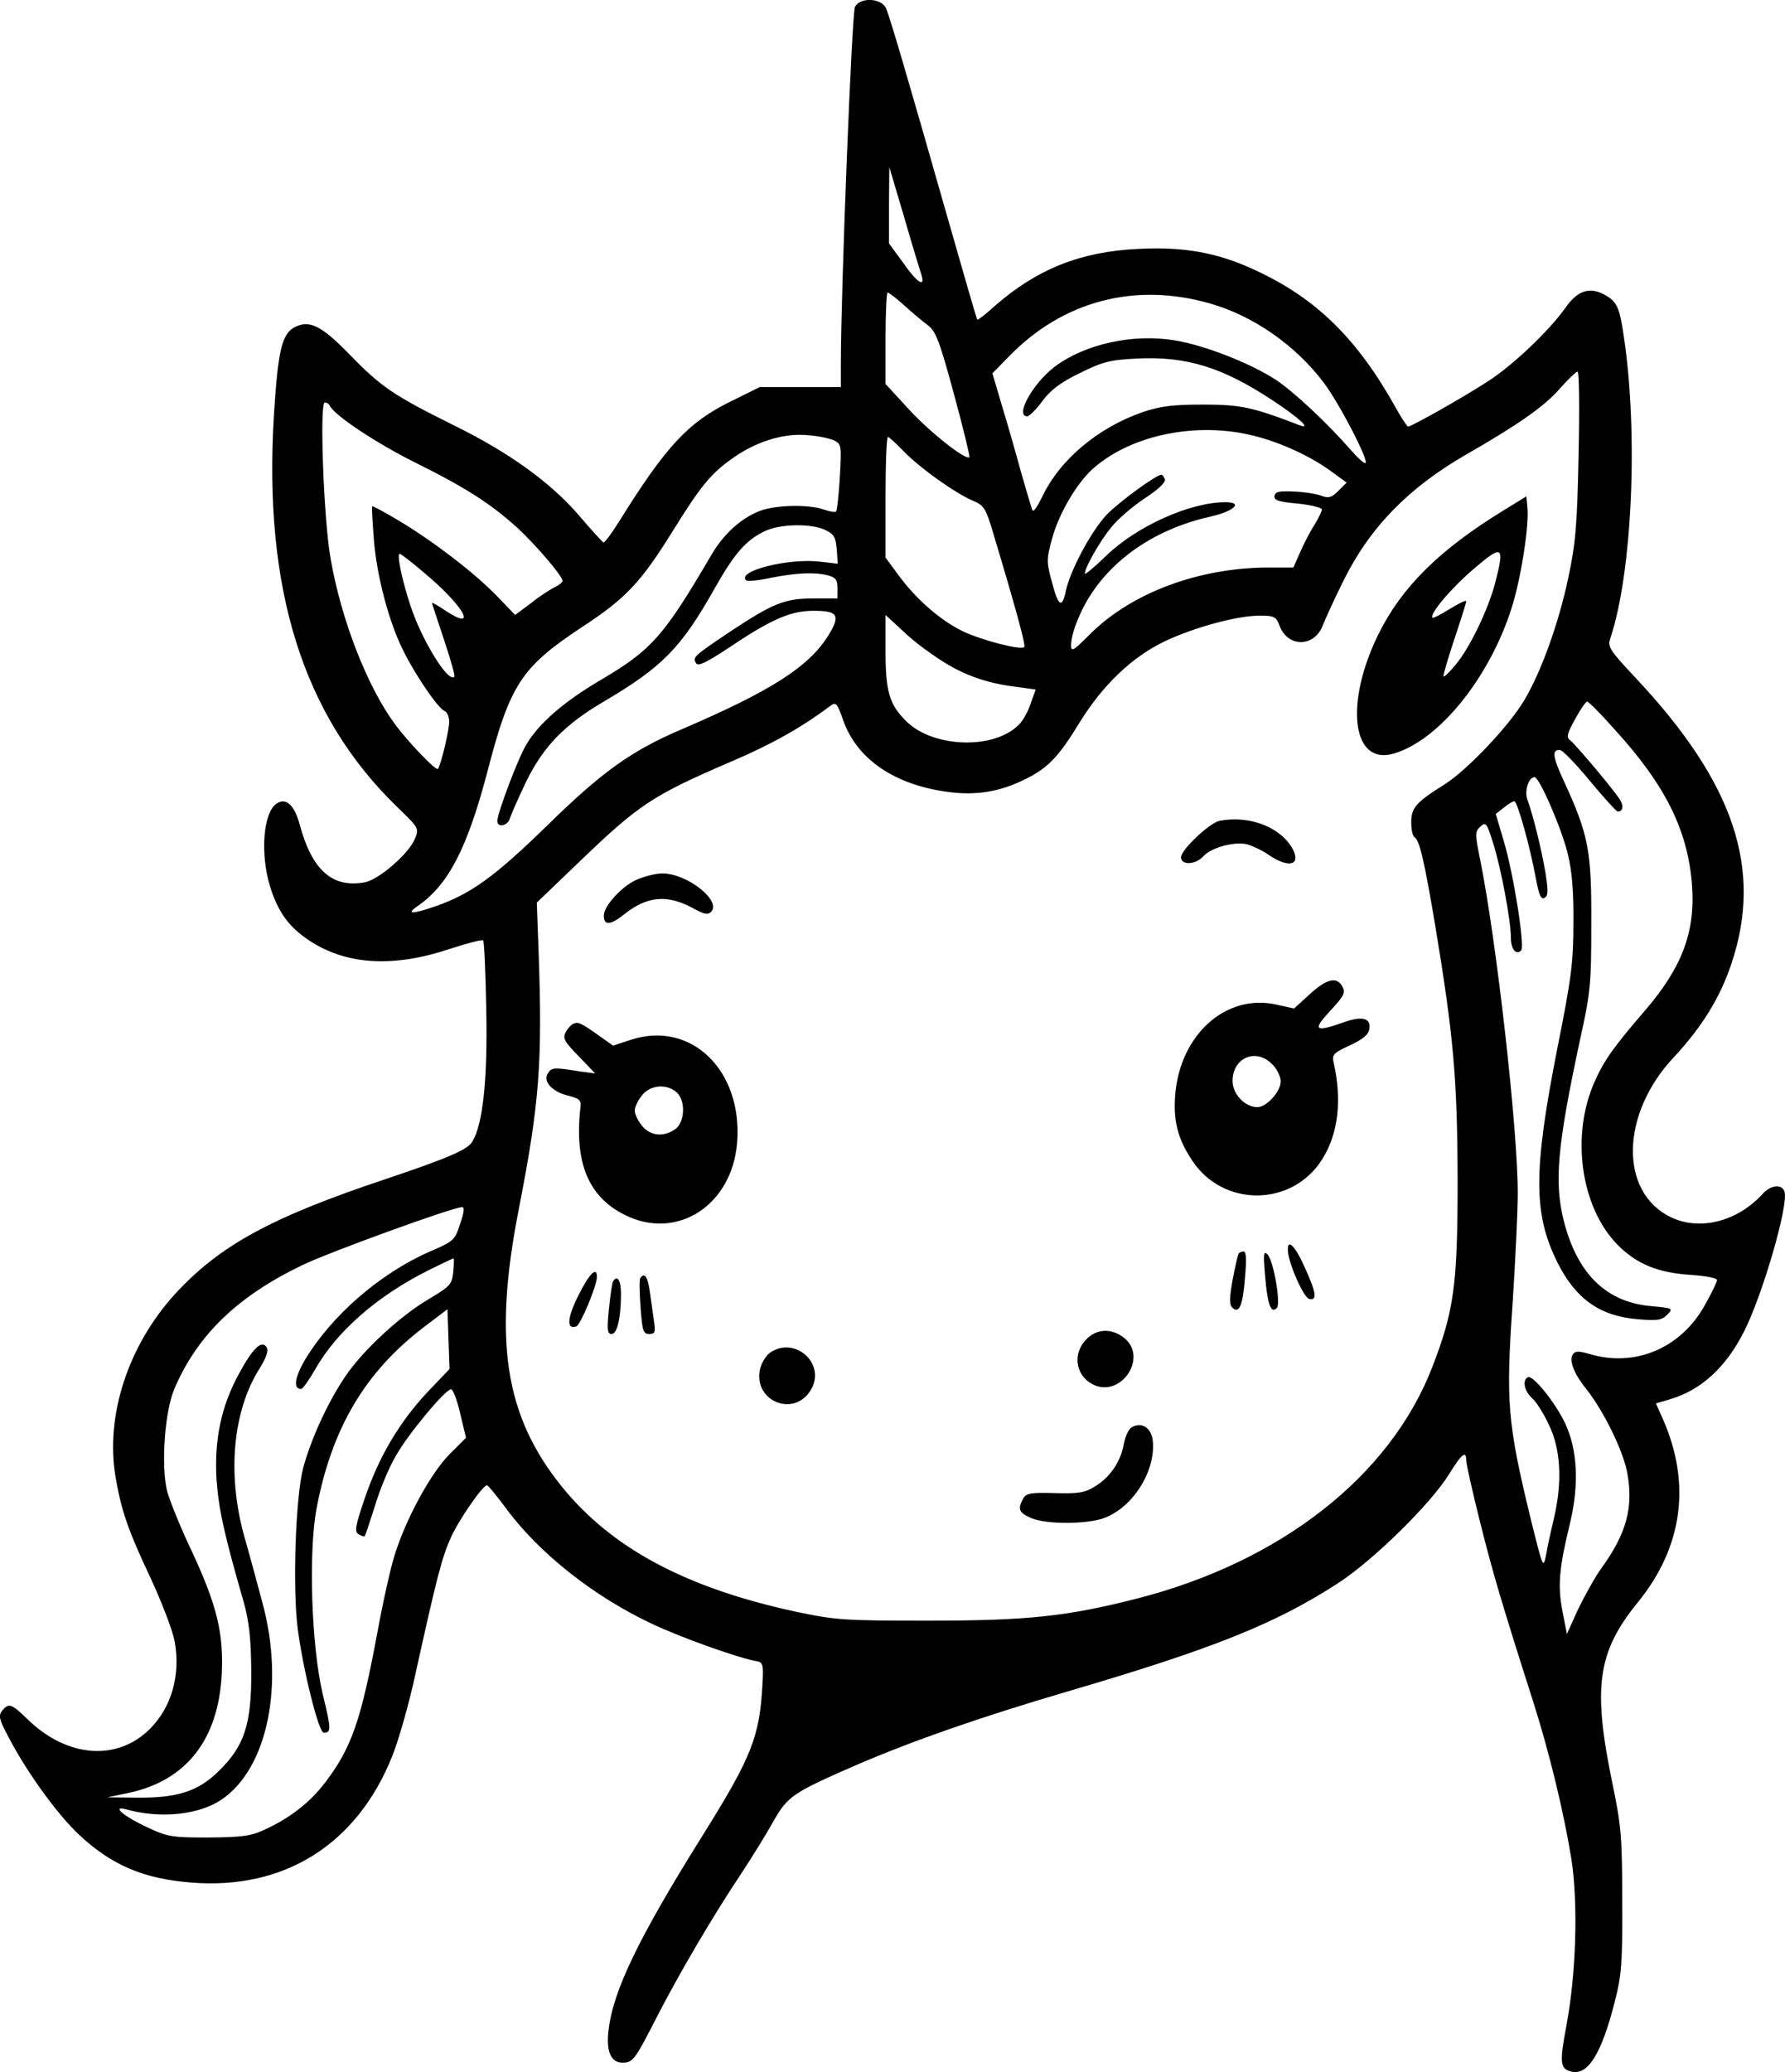 <?xml version="1.0" standalone="no"?>
<!DOCTYPE svg PUBLIC "-//W3C//DTD SVG 20010904//EN"
 "http://www.w3.org/TR/2001/REC-SVG-20010904/DTD/svg10.dtd">
<svg version="1.0" xmlns="http://www.w3.org/2000/svg"
 width="519.504pt" height="602.876pt" viewBox="0 0 519.504 602.876"
 preserveAspectRatio="xMidYMid meet">
<g transform="translate(-234.274,812.115) scale(0.1,-0.1)"
fill="#000000" stroke="none">
<path d="M4831 8101 c-9 -16 -41 -827 -41 -1036 l0 -70 -118 0 -118 0 -85 -42
c-124 -61 -188 -130 -325 -350 -22 -35 -42 -62 -45 -60 -3 1 -34 35 -69 76
-84 98 -204 185 -369 266 -173 86 -209 110 -302 206 -79 81 -114 99 -155 80
-40 -18 -52 -64 -64 -257 -31 -507 84 -875 359 -1141 63 -61 64 -62 51 -93
-18 -43 -104 -118 -146 -126 -94 -17 -153 35 -189 168 -15 56 -39 79 -66 62
-40 -24 -50 -146 -20 -243 24 -76 56 -119 118 -159 108 -69 243 -76 407 -21
49 16 91 27 95 24 3 -4 7 -95 9 -204 4 -202 -10 -332 -41 -382 -14 -23 -70
-47 -245 -106 -340 -113 -490 -195 -621 -338 -136 -150 -202 -353 -172 -531
17 -98 35 -152 102 -294 32 -69 64 -152 70 -184 18 -98 -9 -192 -72 -255 -95
-95 -241 -84 -356 28 -47 46 -55 48 -74 25 -11 -14 -9 -25 16 -72 54 -105 144
-229 208 -289 94 -88 187 -128 326 -139 270 -22 482 110 585 367 19 47 51 159
70 250 61 275 75 329 101 387 24 53 93 152 105 152 3 0 27 -29 53 -64 97 -133
259 -261 431 -341 83 -39 251 -99 301 -107 18 -3 20 -10 17 -63 -8 -156 -30
-213 -175 -445 -184 -294 -260 -450 -273 -565 -8 -62 7 -95 40 -95 31 0 36 7
102 136 64 124 161 290 244 414 31 47 73 115 93 151 42 74 56 84 242 165 168
72 357 138 615 214 423 124 605 197 787 315 102 66 270 231 323 317 37 60 50
70 50 40 0 -10 18 -90 40 -178 37 -148 62 -233 155 -524 48 -151 89 -322 111
-457 20 -129 14 -333 -14 -483 -21 -111 -19 -128 14 -136 48 -12 88 51 127
206 19 74 22 111 21 290 0 183 -3 219 -27 335 -60 287 -46 389 73 535 130 160
155 344 73 531 l-21 47 41 12 c91 27 163 93 216 198 54 107 131 372 117 407
-8 22 -40 18 -62 -6 -74 -82 -184 -110 -269 -69 -150 73 -146 300 9 465 81 87
135 173 168 273 92 275 8 526 -281 833 -76 81 -80 89 -71 115 63 190 81 592
39 874 -13 90 -21 105 -59 125 -42 22 -77 10 -111 -39 -49 -69 -156 -170 -227
-215 -72 -47 -222 -131 -231 -131 -3 0 -19 24 -35 53 -113 203 -233 321 -412
403 -107 50 -206 68 -339 61 -167 -8 -293 -58 -416 -165 -27 -25 -51 -43 -52
-41 -2 2 -42 141 -90 309 -116 407 -164 570 -176 598 -14 29 -75 32 -90 3z
m193 -778 c13 -41 -12 -25 -53 34 l-41 56 0 111 1 111 43 -145 c23 -80 46
-155 50 -167z m-50 -90 c23 -21 54 -47 69 -58 23 -17 34 -45 76 -200 27 -99
47 -182 45 -184 -10 -10 -113 71 -174 137 l-70 76 0 133 c0 73 3 133 6 133 4
0 26 -17 48 -37z m891 5 c126 -36 249 -122 331 -231 46 -62 130 -224 121 -233
-3 -3 -22 14 -43 38 -67 77 -165 169 -218 204 -73 48 -208 101 -295 115 -122
20 -261 -11 -349 -77 -64 -49 -117 -145 -79 -144 6 1 27 21 44 45 24 32 53 54
109 81 67 33 87 38 166 42 144 7 248 -25 395 -122 76 -50 115 -86 78 -72 -138
53 -172 60 -280 60 -89 0 -123 -4 -177 -22 -129 -45 -240 -137 -292 -246 -13
-27 -25 -45 -28 -40 -3 5 -17 54 -33 109 -15 55 -40 143 -56 195 l-28 95 47
48 c158 163 368 218 587 155z m1072 -440 c-4 -207 -9 -260 -30 -358 -28 -133
-79 -274 -128 -356 -45 -76 -167 -204 -232 -245 -83 -52 -97 -68 -97 -110 0
-21 4 -41 10 -44 14 -9 28 -67 60 -258 53 -320 64 -441 65 -737 0 -307 -10
-381 -74 -547 -123 -317 -441 -566 -860 -673 -203 -52 -322 -64 -601 -64 -250
0 -272 1 -391 26 -320 69 -537 185 -682 365 -165 205 -199 424 -125 803 61
312 70 429 58 760 l-5 135 126 121 c172 165 211 191 439 289 117 50 203 98
286 160 20 15 22 14 42 -43 39 -106 140 -178 284 -202 88 -15 159 -6 234 29
75 35 106 67 170 172 67 108 152 189 246 234 86 41 212 75 277 75 42 0 48 -3
58 -30 24 -64 103 -62 126 3 7 17 33 75 59 127 76 155 189 271 355 367 152 87
231 142 275 193 24 27 47 49 52 50 5 0 6 -107 3 -242z m-3635 144 c10 -27 137
-111 248 -166 151 -75 220 -120 298 -190 55 -51 132 -141 132 -155 0 -4 -10
-12 -22 -18 -13 -6 -44 -26 -69 -46 l-47 -35 -53 55 c-68 70 -188 161 -285
219 -42 25 -77 44 -78 42 -2 -2 1 -46 5 -98 8 -105 45 -243 86 -323 35 -71
101 -167 119 -174 8 -3 14 -17 14 -32 0 -26 -25 -129 -33 -137 -6 -6 -89 81
-126 132 -79 107 -155 301 -186 479 -20 110 -33 455 -17 455 6 0 12 -4 14 -8z
m2687 -88 c79 -19 170 -61 229 -105 l44 -32 -24 -24 c-20 -20 -29 -22 -50 -14
-14 5 -49 11 -79 12 -43 2 -55 0 -57 -13 -2 -12 11 -17 68 -22 38 -4 70 -12
70 -17 0 -5 -10 -26 -23 -47 -13 -20 -31 -56 -41 -79 l-19 -43 -71 0 c-204 0
-402 -74 -523 -196 -48 -48 -53 -50 -53 -29 0 14 7 44 17 67 58 151 201 263
384 305 73 16 102 43 48 43 -103 0 -258 -70 -346 -155 -35 -34 -63 -57 -63
-53 0 18 44 95 77 135 18 23 62 61 97 84 40 26 62 47 59 56 -3 7 -7 13 -10 13
-15 0 -122 -78 -159 -116 -44 -46 -106 -161 -119 -221 -11 -53 -22 -47 -40 22
-17 62 -17 68 0 130 20 74 75 167 125 208 111 94 297 131 459 91z m-1217 -15
c20 -11 20 -17 15 -106 -3 -52 -8 -97 -11 -100 -3 -3 -19 0 -37 6 -43 15 -135
13 -181 -3 -56 -20 -110 -68 -147 -133 -136 -232 -172 -273 -318 -359 -109
-64 -183 -128 -219 -190 -25 -42 -83 -198 -84 -221 0 -22 32 -14 37 8 4 12 25
60 48 108 50 101 111 164 225 231 170 100 225 156 322 328 58 103 92 142 147
168 44 21 135 23 176 3 25 -12 30 -21 33 -56 l3 -42 -51 6 c-92 11 -243 -27
-216 -54 3 -4 36 -1 72 7 77 15 128 17 167 7 22 -6 27 -13 27 -37 l0 -30 -69
0 c-84 0 -117 -13 -244 -97 -107 -72 -109 -74 -98 -92 6 -9 30 3 91 43 123 83
181 109 245 110 77 1 85 -12 49 -71 -57 -92 -167 -162 -428 -274 -146 -62
-233 -125 -390 -279 -153 -149 -222 -199 -324 -235 -72 -25 -90 -24 -51 2 88
62 142 168 200 388 66 255 99 305 276 422 127 83 171 130 263 278 80 129 110
166 168 208 70 52 154 79 225 72 32 -2 67 -10 79 -16z m203 -33 c47 -48 148
-120 200 -142 31 -13 37 -21 59 -96 64 -213 94 -323 90 -329 -7 -11 -124 19
-180 46 -64 31 -134 92 -185 161 l-39 53 0 176 c0 96 3 175 7 175 3 0 25 -20
48 -44z m-1397 -352 c114 -95 158 -173 62 -110 -22 15 -40 25 -40 23 0 -2 16
-50 35 -107 19 -57 33 -106 30 -108 -18 -18 -95 107 -128 208 -25 76 -40 150
-31 150 3 0 36 -25 72 -56z m1546 -279 c51 -26 97 -40 153 -49 l80 -11 -14
-39 c-7 -22 -21 -48 -31 -59 -68 -77 -250 -74 -331 5 -50 49 -61 87 -61 205
l0 105 65 -60 c36 -32 98 -76 139 -97z m1916 -174 c150 -164 214 -294 227
-452 11 -137 -28 -241 -135 -366 -94 -109 -120 -146 -147 -206 -72 -158 -42
-370 67 -479 55 -55 117 -80 211 -86 43 -3 77 -9 77 -15 0 -5 -16 -39 -36 -74
-70 -125 -203 -181 -336 -141 -32 9 -41 9 -48 -2 -11 -18 4 -57 41 -102 50
-64 107 -180 118 -244 18 -99 -3 -176 -76 -276 -18 -25 -48 -79 -67 -118 l-33
-73 -13 67 c-14 74 -10 124 22 255 27 113 22 214 -14 291 -29 61 -95 143 -109
134 -16 -9 -10 -40 12 -60 12 -10 35 -46 50 -79 34 -70 39 -164 15 -268 -8
-34 -19 -82 -23 -107 -9 -45 -9 -44 -46 105 -67 276 -72 338 -52 624 8 124 15
268 15 321 0 187 -61 725 -108 963 -17 83 -17 88 -1 103 16 15 19 11 38 -50
23 -74 51 -224 51 -273 0 -33 15 -52 30 -37 11 12 -22 223 -51 319 l-23 78 23
18 c13 11 27 19 31 19 9 0 46 -133 63 -226 9 -48 15 -61 25 -55 11 6 11 21 2
77 -13 73 -35 161 -51 206 -11 26 2 68 20 68 14 0 80 -152 97 -225 12 -48 17
-111 16 -200 0 -113 -6 -161 -47 -365 -70 -356 -70 -481 1 -623 53 -105 123
-155 233 -164 57 -5 70 -3 86 13 18 19 17 19 -46 25 -130 11 -214 92 -254 244
-30 116 -20 221 46 530 31 139 33 164 33 340 1 211 -8 258 -80 414 -33 71 -35
92 -11 90 7 0 46 -40 87 -90 41 -49 77 -89 81 -89 14 0 18 14 8 32 -12 22
-125 157 -146 175 -12 9 -10 19 14 62 15 28 31 51 35 51 4 0 39 -35 78 -79z
m-3358 -1440 c-15 -48 -18 -51 -90 -82 -143 -63 -283 -184 -361 -313 -30 -51
-36 -86 -12 -86 5 0 23 26 41 57 62 110 180 213 327 287 40 20 74 36 76 36 1
0 1 -18 -1 -39 -4 -37 -9 -42 -69 -78 -84 -49 -193 -149 -245 -226 -51 -75
-100 -182 -123 -267 -22 -85 -31 -345 -16 -466 16 -122 61 -304 76 -304 22 0
22 10 -3 112 -33 141 -42 412 -18 540 44 234 142 399 315 530 l66 50 3 -87 3
-87 -65 -68 c-82 -88 -141 -188 -182 -309 -28 -82 -30 -97 -17 -104 8 -5 16
-7 17 -5 2 1 15 41 30 88 14 47 41 112 60 144 34 62 144 194 161 195 6 1 18
-31 27 -70 l17 -71 -48 -48 c-55 -55 -128 -190 -160 -294 -12 -38 -35 -142
-51 -230 -47 -251 -74 -330 -151 -431 -43 -57 -103 -104 -176 -137 -40 -19
-66 -22 -163 -23 -106 0 -120 2 -177 29 -68 31 -109 65 -63 53 99 -28 212 -16
277 28 134 90 185 334 119 575 -14 52 -37 138 -52 190 -51 182 -34 367 45 491
19 31 26 51 20 60 -14 23 -40 -1 -81 -77 -52 -95 -72 -193 -65 -308 6 -84 21
-155 79 -356 16 -58 21 -104 22 -200 1 -156 -20 -219 -95 -292 -60 -59 -120
-78 -238 -77 l-86 1 63 13 c167 36 259 154 270 342 6 122 -13 202 -88 363 -33
69 -64 147 -71 173 -18 75 -7 230 21 297 67 157 184 270 374 361 77 37 434
167 463 168 8 1 7 -14 -5 -48z"/>
<path d="M6720 6637 c-188 -115 -298 -224 -366 -362 -99 -202 -76 -383 46
-346 132 39 279 222 343 426 27 86 51 241 45 291 l-3 31 -65 -40z m-25 -209
c-20 -78 -74 -191 -116 -241 -17 -21 -33 -36 -35 -34 -2 2 12 50 31 107 19 57
35 107 35 112 0 4 -21 -6 -47 -22 -26 -16 -48 -28 -51 -26 -10 10 54 86 121
143 83 71 89 66 62 -39z"/>
<path d="M5892 5733 c-29 -6 -112 -84 -112 -106 0 -24 43 -22 65 3 23 25 88
43 126 35 15 -4 44 -17 64 -31 57 -39 94 -31 71 15 -34 65 -126 101 -214 84z"/>
<path d="M4194 5561 c-43 -20 -94 -76 -94 -104 0 -29 19 -28 58 3 69 55 127
60 205 17 29 -16 40 -18 49 -9 32 32 -69 112 -142 112 -19 0 -54 -9 -76 -19z"/>
<path d="M6154 5228 l-45 -41 -50 11 c-147 34 -282 -86 -296 -263 -6 -75 8
-129 50 -191 90 -136 290 -134 377 3 48 75 59 174 34 283 -5 23 0 28 48 50 38
18 54 31 56 48 5 32 -22 38 -77 18 -82 -29 -89 -22 -37 34 40 43 45 53 36 70
-16 31 -46 24 -96 -22z m-109 -203 c14 -13 25 -36 25 -50 0 -30 -41 -75 -68
-75 -36 0 -72 38 -72 76 0 68 68 97 115 49z"/>
<path d="M4012 5143 c-7 -3 -17 -14 -23 -25 -9 -18 -4 -27 38 -70 l48 -50 -45
6 c-75 12 -82 12 -93 -6 -15 -23 13 -54 61 -65 31 -8 37 -13 34 -34 -18 -161
23 -260 130 -313 151 -75 311 28 326 210 17 211 -134 357 -309 300 l-52 -17
-41 29 c-54 38 -59 40 -74 35z m300 -200 c27 -24 24 -87 -4 -107 -34 -24 -73
-20 -97 10 -12 15 -21 34 -21 44 0 10 9 29 21 44 24 31 72 35 101 9z"/>
<path d="M6091 4483 c1 -36 46 -138 62 -141 24 -5 21 17 -13 92 -28 63 -51 85
-49 49z"/>
<path d="M5947 4473 c-2 -5 -10 -39 -17 -76 -9 -51 -10 -71 -1 -80 20 -20 31
6 37 86 5 53 4 77 -4 77 -6 0 -13 -3 -15 -7z"/>
<path d="M6025 4405 c7 -81 17 -107 34 -89 12 12 -10 140 -28 156 -11 11 -12
0 -6 -67z"/>
<path d="M4026 4352 c-33 -66 -35 -100 -6 -90 12 4 60 118 60 144 0 32 -22 10
-54 -54z"/>
<path d="M4206 4402 c-3 -4 -2 -43 1 -85 5 -68 8 -77 25 -77 17 0 19 5 14 38
-3 20 -8 58 -12 85 -6 44 -16 58 -28 39z"/>
<path d="M4127 4393 c-3 -5 -8 -41 -12 -80 -6 -61 -5 -73 8 -73 16 0 27 47 27
118 0 38 -11 55 -23 35z"/>
<path d="M5505 4225 c-41 -40 -33 -105 17 -131 82 -43 164 78 92 135 -36 28
-79 27 -109 -4z"/>
<path d="M4583 4185 c-12 -9 -25 -31 -29 -50 -17 -93 102 -138 149 -57 45 76
-48 158 -120 107z"/>
<path d="M5637 3969 c-9 -5 -19 -26 -23 -47 -9 -52 -39 -97 -82 -124 -32 -20
-49 -23 -119 -21 -72 2 -84 0 -93 -17 -16 -30 -12 -40 25 -56 41 -17 144 -18
200 -3 87 24 161 134 153 226 -3 39 -31 58 -61 42z"/>
</g>
</svg>
